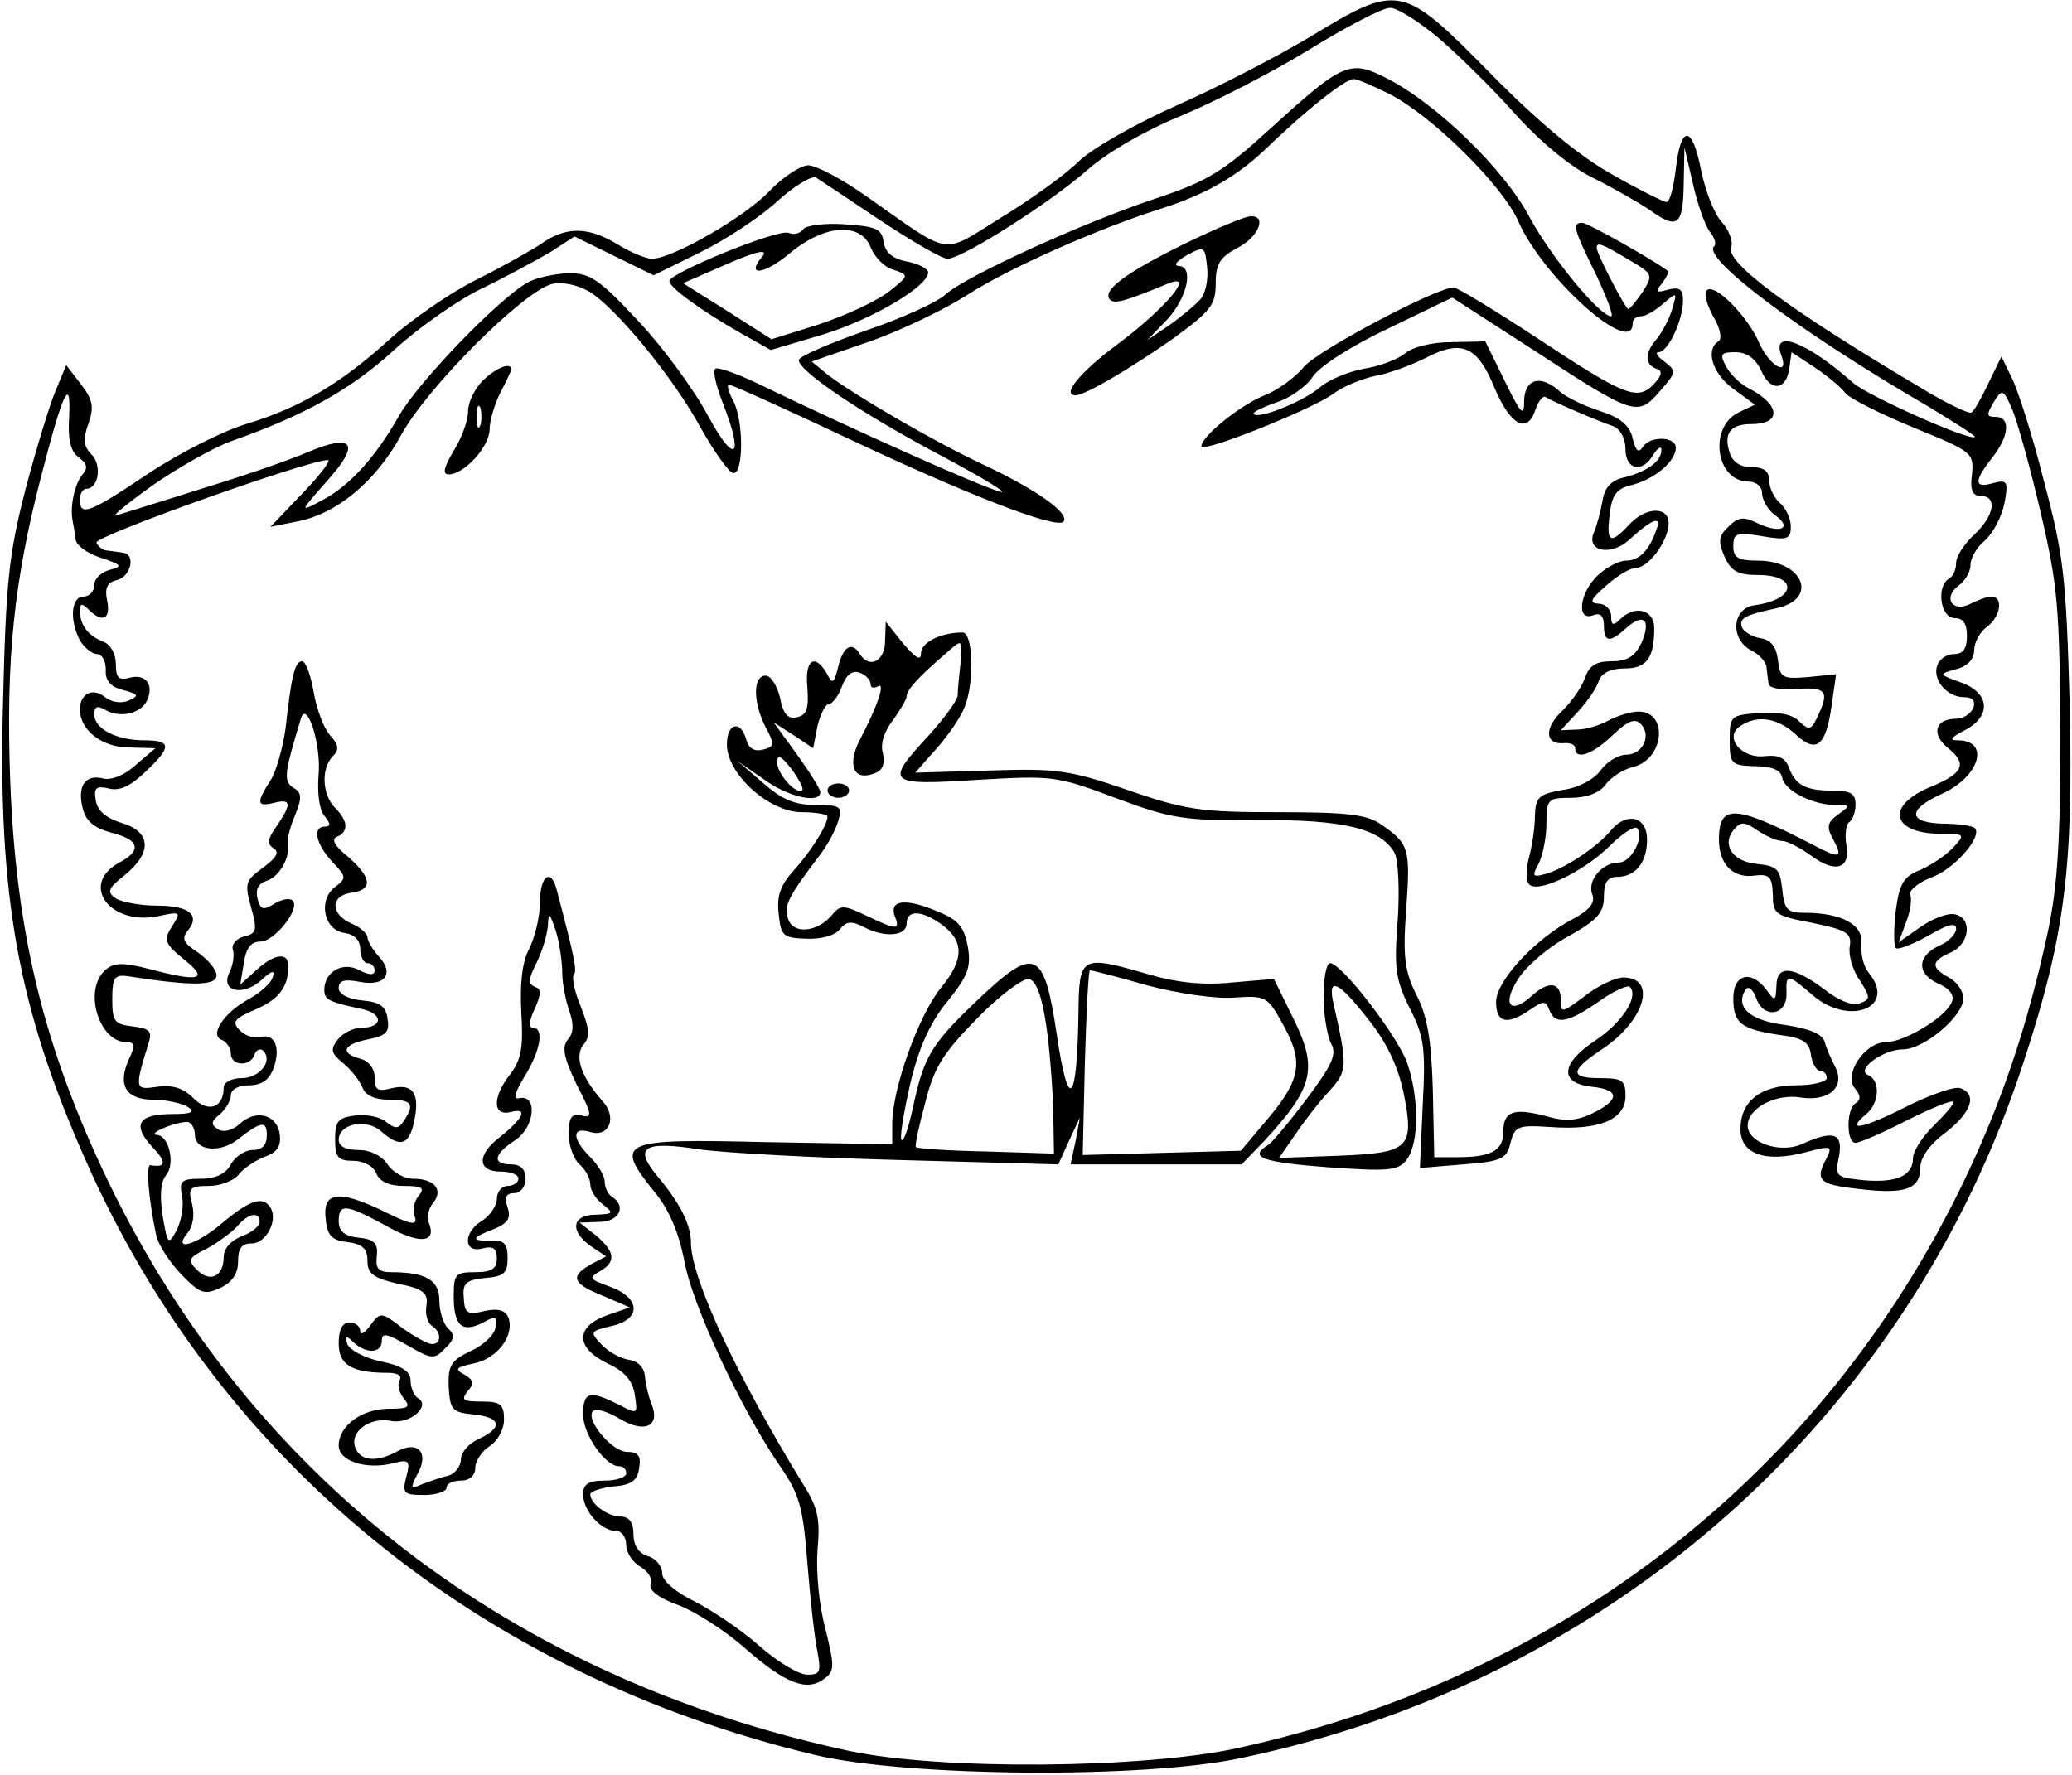 <?xml version="1.0" encoding="UTF-8" standalone="yes"?>
<svg version="1.0" xmlns="http://www.w3.org/2000/svg" width="76.2mm" height="65.3mm" viewBox="0 0 288 247" preserveAspectRatio="xMidYMid meet">
  <g transform="translate(0,247) scale(0.1,-0.1)" fill="#000000" stroke="none">
    <path d="M1820 2418 c-47 -28 -130 -71 -185 -95 -56 -25 -116 -59 -135 -77
-19 -19 -68 -54 -109 -79 -84 -52 -66 -55 -187 30 -34 24 -70 43 -81 43 -10 0
-35 -16 -54 -36 -34 -36 -135 -94 -163 -94 -9 0 -30 9 -48 20 -41 25 -72 25
-106 1 -15 -10 -56 -33 -92 -51 -36 -18 -89 -55 -118 -81 -68 -62 -125 -96
-201 -119 -33 -10 -94 -41 -136 -69 -82 -55 -95 -60 -95 -36 0 8 4 15 9 15 17
0 22 33 7 48 -11 11 -12 21 -4 43 8 23 6 33 -11 55 l-20 26 -15 -36 c-8 -19
-27 -81 -42 -138 -23 -90 -27 -128 -31 -298 -7 -267 21 -422 114 -632 185
-421 550 -719 1017 -830 127 -30 456 -33 591 -4 517 108 928 474 1089 969 57
174 69 268 64 494 -5 179 -8 209 -36 314 -16 64 -37 129 -45 144 l-14 29 -18
-37 c-10 -21 -20 -39 -24 -41 -3 -2 -33 12 -66 32 -189 112 -276 177 -268 198
3 8 -3 24 -13 35 -11 12 -23 44 -29 73 -12 62 -28 63 -35 1 -3 -25 -8 -46 -13
-46 -4 0 -38 17 -75 38 -45 25 -101 71 -169 140 -124 126 -128 127 -253 51z
m179 0 c28 -24 76 -71 107 -106 33 -37 77 -74 108 -89 28 -14 63 -34 78 -44
40 -29 48 -24 49 34 l1 52 12 -51 c6 -28 17 -58 23 -66 7 -8 10 -18 6 -21 -16
-17 123 -121 299 -223 36 -22 65 -40 64 -42 -7 -6 -148 57 -169 75 -64 57
-115 77 -100 38 11 -30 -17 -14 -31 18 -16 37 -62 84 -73 73 -4 -4 0 -20 9
-36 10 -17 13 -32 7 -35 -18 -12 -8 -45 21 -66 l30 -22 -23 -11 c-42 -21 -31
-96 14 -96 11 0 19 -7 19 -16 0 -9 8 -23 17 -30 26 -18 10 -27 -21 -13 -22 11
-29 10 -43 -4 -14 -13 -14 -21 -5 -42 9 -20 19 -25 46 -25 57 0 54 -34 -4 -42
-32 -4 -35 -47 -5 -63 11 -5 20 -16 21 -22 1 -7 2 -18 3 -24 0 -6 16 -9 35 -8
44 4 50 -2 35 -34 -10 -23 -13 -24 -27 -11 -9 10 -29 14 -56 12 -40 -3 -41 -4
-41 -38 0 -33 2 -35 35 -36 23 0 36 -5 38 -16 3 -18 43 -38 74 -38 21 0 21 -1
4 -13 -15 -11 -17 -17 -7 -35 14 -26 9 -27 -27 -8 -110 57 -132 58 -132 8 0
-35 20 -55 51 -50 19 2 23 -2 24 -26 0 -28 3 -30 55 -40 48 -10 55 -14 52 -33
-2 -12 4 -33 14 -47 15 -24 15 -26 0 -32 -10 -4 -30 4 -50 20 -43 32 -66 34
-66 4 -1 -21 -2 -22 -14 -5 -21 28 -46 22 -46 -12 0 -35 11 -43 65 -51 32 -4
41 -10 43 -28 2 -12 8 -22 13 -22 5 0 9 -4 9 -10 0 -5 -19 -10 -42 -10 -50 0
-78 -22 -78 -61 0 -35 35 -47 91 -32 35 9 37 9 29 -8 -17 -31 -11 -37 43 -43
65 -8 87 -1 87 29 0 14 13 33 35 49 36 28 45 53 21 62 -8 3 -42 -9 -76 -26
-61 -31 -85 -35 -55 -10 18 15 20 46 3 54 -19 7 20 36 48 36 29 0 84 46 84 71
0 10 -9 23 -20 29 -26 14 -25 23 3 35 26 12 30 48 5 53 -10 2 -31 -6 -48 -18
l-30 -21 10 27 c6 15 9 33 6 39 -2 6 11 17 29 24 32 11 72 57 61 69 -4 3 -23
6 -43 6 -50 1 -52 19 -4 41 54 24 69 75 23 75 -12 0 -9 4 8 13 39 19 38 52 -2
67 -33 12 -33 12 -8 19 16 4 25 14 25 26 0 11 8 26 18 33 19 14 23 42 6 42 -6
0 -19 -5 -29 -10 -25 -13 -39 8 -17 25 10 7 17 20 17 29 0 10 9 25 20 34 11
10 23 32 27 51 6 31 4 34 -15 29 -27 -8 -28 2 -2 35 24 30 26 57 5 57 -13 0
-13 3 -3 20 12 20 14 19 27 -12 7 -18 25 -82 39 -143 23 -98 26 -131 27 -305
0 -152 -4 -214 -18 -279 -28 -129 -64 -236 -117 -346 -196 -406 -557 -688
-1009 -787 -132 -29 -415 -31 -541 -4 -469 101 -830 378 -1030 791 -90 187
-129 346 -137 560 -6 168 5 275 43 422 30 117 42 143 39 82 -2 -30 2 -47 13
-55 12 -9 14 -15 5 -25 -11 -14 -17 -45 -13 -64 1 -5 3 -17 4 -25 0 -8 16 -20
35 -26 30 -10 31 -12 12 -17 -11 -3 -21 -12 -21 -21 0 -9 -7 -16 -15 -16 -17
0 -20 -32 -5 -61 6 -10 17 -19 24 -19 7 0 12 -10 12 -22 -1 -15 7 -24 24 -28
22 -6 23 -8 7 -15 -10 -4 -23 -2 -32 5 -17 14 -35 5 -35 -17 0 -29 31 -53 69
-53 l36 -1 -27 -23 c-16 -15 -35 -22 -46 -19 -25 6 -36 -11 -28 -42 4 -17 16
-27 38 -33 41 -10 45 -25 13 -42 -57 -31 -12 -90 57 -74 28 6 29 5 16 -15 -12
-19 -10 -24 17 -46 35 -28 22 -32 -49 -13 -36 9 -48 9 -60 -1 -32 -27 -10
-101 29 -101 12 0 12 -5 3 -24 -16 -36 -4 -56 34 -56 18 0 40 -5 48 -10 11 -7
6 -10 -22 -10 -47 0 -56 -15 -27 -46 20 -21 19 -29 -3 -25 -6 0 -3 -45 8 -97
2 -12 18 -37 34 -54 27 -28 33 -30 55 -20 17 8 25 20 25 37 0 18 5 25 19 25
20 0 37 32 26 50 -10 16 -28 11 -65 -20 -37 -32 -73 -43 -50 -15 7 8 10 25 6
40 -6 22 -3 25 23 25 16 0 35 7 42 16 7 9 24 20 37 25 17 6 22 15 20 31 -4 28
-34 35 -56 14 -10 -9 -23 -12 -30 -7 -10 6 -10 11 3 21 8 7 15 19 15 26 0 8
10 14 25 14 17 0 28 7 34 23 11 29 2 50 -18 44 -9 -2 -22 2 -29 10 -11 11 -7
16 21 28 33 14 47 31 47 61 0 20 -20 17 -45 -6 l-22 -20 5 30 c3 21 10 30 23
30 20 0 56 46 45 57 -4 4 -15 2 -25 -4 -16 -10 -20 -9 -24 7 -3 13 1 21 14 25
17 6 32 33 28 51 -1 5 3 23 10 39 10 25 10 32 -2 39 -14 9 -13 19 10 95 8 30
29 -34 25 -77 -2 -25 1 -49 8 -57 9 -11 9 -15 1 -15 -18 0 -13 -24 10 -49 20
-21 20 -23 4 -35 -24 -18 -16 -60 13 -64 14 -2 22 -10 22 -23 0 -10 5 -19 10
-19 6 0 10 -5 10 -10 0 -7 -7 -7 -21 0 -23 13 -49 -2 -49 -27 0 -14 6 -17 53
-27 30 -7 28 -26 -2 -26 -10 0 -25 -7 -32 -16 -11 -14 -10 -19 7 -33 11 -9 23
-24 27 -34 4 -11 17 -17 37 -17 32 0 36 -6 21 -29 -8 -12 -12 -12 -25 -2 -8 7
-27 11 -43 9 -24 -3 -28 -8 -28 -33 0 -25 4 -30 25 -30 14 0 28 -7 32 -17 5
-12 18 -18 39 -18 26 0 29 -3 20 -14 -6 -7 -9 -21 -5 -29 4 -13 -6 -11 -46 9
-61 29 -83 26 -78 -13 2 -22 9 -29 30 -31 21 -3 28 -9 28 -26 0 -18 8 -24 42
-32 36 -7 43 -13 40 -31 -2 -12 2 -24 8 -28 13 -8 13 -25 0 -25 -6 0 -24 10
-41 22 -30 23 -31 23 -45 4 -8 -11 -14 -14 -14 -8 0 7 -7 12 -15 12 -10 0 -15
-10 -15 -29 0 -30 18 -41 68 -41 14 0 20 -4 17 -10 -4 -6 -1 -17 5 -25 11 -13
7 -15 -20 -15 -38 0 -70 -24 -70 -51 0 -22 38 -34 75 -25 23 6 25 4 19 -19 -6
-23 -3 -25 25 -25 17 0 31 5 31 10 0 6 9 10 20 10 12 0 20 7 20 18 0 9 9 23
20 30 11 7 20 23 20 37 0 21 -5 25 -31 25 -26 0 -29 2 -20 14 10 11 9 16 -5
24 -13 7 -11 10 14 15 33 7 57 39 48 64 -4 10 -14 13 -33 9 -24 -6 -28 -3 -29
18 -2 21 3 25 30 28 26 2 31 7 31 28 0 19 -5 25 -22 24 -30 -1 -29 4 3 16 19
8 24 15 19 30 -5 14 -2 20 9 20 9 0 16 9 16 20 0 13 -7 20 -20 20 -27 0 -25
14 6 34 27 18 31 64 5 58 -9 -2 -6 8 8 31 22 36 27 67 11 67 -6 0 -5 11 3 27
9 21 9 27 0 30 -10 4 -9 11 2 33 8 16 15 39 16 52 1 20 2 19 11 -7 5 -16 9
-43 9 -59 0 -15 5 -39 10 -53 6 -18 6 -30 -2 -39 -9 -11 -6 -25 12 -63 22 -42
22 -47 7 -43 -14 3 -18 -2 -18 -26 0 -16 7 -35 15 -42 8 -7 15 -19 15 -28 0
-8 8 -21 18 -28 15 -12 14 -13 -10 -14 -34 0 -37 -23 -7 -44 l21 -14 -21 -11
c-30 -17 -26 -27 17 -44 l37 -16 -32 -11 c-44 -16 -44 -45 1 -67 24 -11 35
-24 38 -44 4 -27 4 -27 -23 -13 -40 20 -49 18 -49 -14 0 -28 31 -72 50 -72 6
0 10 -4 10 -10 0 -5 -13 -10 -30 -10 -23 0 -30 -5 -30 -19 0 -23 25 -51 46
-51 8 0 14 -9 14 -20 0 -10 9 -24 20 -30 10 -6 17 -16 14 -24 -3 -8 10 -19 38
-29 24 -9 66 -36 93 -60 56 -49 86 -61 110 -43 15 11 15 17 2 70 -9 33 -13 79
-11 109 4 43 1 59 -20 92 -92 150 -156 287 -156 336 0 25 -15 55 -47 93 -33
40 -19 49 58 37 35 -5 162 -12 282 -15 l218 -6 15 33 15 32 -6 -33 -7 -32 119
0 119 0 31 32 c71 77 76 102 38 177 l-24 49 -59 -5 c-39 -4 -77 0 -114 11 -97
28 -98 27 -99 -56 -2 -125 -14 -136 -30 -28 -18 120 -30 125 -111 48 -64 -61
-74 -78 -89 -148 -6 -28 -13 -49 -16 -46 -3 3 3 38 12 78 12 51 28 86 52 115
29 36 33 48 28 77 -6 29 -14 37 -47 50 -42 17 -63 13 -54 -10 7 -18 2 -18 -40
2 -31 15 -36 15 -47 2 -20 -25 -55 -29 -62 -6 -6 18 0 30 44 88 11 14 22 35
26 48 6 20 3 22 -32 22 -29 0 -47 8 -73 31 l-35 30 36 -25 c34 -25 79 -35 79
-18 0 4 -15 28 -33 53 l-32 44 28 -18 27 -18 6 31 c4 16 11 30 15 30 5 0 14
11 19 25 6 16 14 23 25 19 8 -3 15 -10 15 -16 0 -5 4 -6 10 -3 11 7 0 -27 -26
-76 -17 -35 -7 -56 21 -45 12 4 15 13 12 28 -4 13 2 31 14 46 10 14 19 29 19
33 0 9 16 27 57 62 20 18 21 18 18 -15 -2 -18 -4 -39 -4 -46 -1 -7 -19 -32
-41 -56 -61 -66 -57 -69 68 -61 104 6 110 6 192 -25 78 -29 95 -32 198 -31
121 1 172 -12 191 -46 5 -11 7 -51 4 -95 -5 -65 -3 -81 17 -121 20 -39 22 -56
18 -133 l-4 -89 60 5 c54 4 61 8 66 30 6 23 10 25 55 22 68 -5 105 10 105 43
0 22 -4 25 -36 25 -43 0 -41 11 6 42 57 39 74 98 27 98 -11 0 -35 -11 -54 -26
-32 -24 -33 -24 -33 -5 0 25 -17 27 -41 5 -29 -26 -41 -12 -19 23 11 18 42 45
70 60 41 23 50 33 50 56 0 19 5 27 18 27 26 0 42 20 42 52 0 32 -28 39 -50 13
-19 -23 -61 -51 -88 -60 -21 -6 -23 -5 -13 13 6 12 11 37 11 56 0 34 2 36 34
36 22 0 40 7 48 18 7 10 25 22 39 25 43 11 49 77 7 77 -11 0 -29 -6 -41 -12
-12 -7 -32 -13 -44 -13 l-23 -1 24 26 c13 14 26 33 29 43 4 11 17 17 36 17 30
0 41 14 41 56 0 26 -27 33 -48 12 -9 -9 -12 -8 -12 5 0 9 -8 17 -17 17 -14 1
-12 6 10 25 15 14 34 25 42 25 17 0 45 38 45 62 0 24 -32 23 -55 -2 -26 -28
-32 -25 -27 14 3 27 9 36 30 41 32 8 62 33 62 52 0 16 -36 17 -46 1 -6 -9 -10
-5 -14 12 -4 18 -17 29 -45 38 -22 7 -47 19 -56 27 -26 24 -49 19 -50 -12 0
-24 -4 -20 -27 27 l-27 55 -47 -1 c-28 0 -55 -7 -65 -16 -10 -8 -36 -18 -57
-21 -21 -4 -48 -15 -60 -25 -21 -19 -86 -46 -93 -38 -3 2 11 9 31 16 19 6 42
22 51 36 9 14 54 43 105 67 l89 43 113 -73 c141 -92 145 -93 176 -57 23 26 23
28 6 41 -10 7 -13 13 -8 13 13 0 34 44 34 72 0 16 -5 19 -21 15 -17 -5 -18 -3
-8 9 6 8 10 16 8 17 -21 16 -112 67 -119 67 -15 0 -12 -9 19 -72 15 -32 25
-58 21 -58 -16 0 -83 82 -113 137 -35 67 -130 159 -199 194 -51 26 -60 23
-161 -69 -67 -61 -88 -74 -160 -98 -100 -33 -264 -108 -292 -133 -11 -11 -62
-34 -112 -51 -51 -18 -93 -36 -93 -41 0 -16 92 -77 200 -134 58 -31 94 -53 80
-49 -25 6 -208 88 -328 146 -34 17 -65 28 -68 25 -4 -3 1 -24 10 -47 30 -76
18 -89 -20 -19 -19 36 -63 96 -97 132 -54 58 -67 67 -97 67 -19 -1 -45 -6 -57
-13 -40 -22 -154 -140 -180 -187 -33 -58 -70 -98 -108 -117 -30 -16 -29 -15 8
27 48 53 38 68 -26 41 -25 -11 -92 -34 -148 -51 -56 -18 -109 -34 -118 -37 -9
-3 13 15 49 41 36 25 85 53 110 62 102 36 167 72 227 127 35 32 91 71 123 86
33 16 75 39 94 50 l34 22 55 -27 55 -27 63 31 c35 17 84 49 108 71 24 22 49
37 55 34 6 -4 47 -31 90 -60 44 -29 85 -53 93 -53 20 0 143 78 195 124 27 24
81 55 130 75 46 19 126 60 178 92 52 32 102 58 112 58 9 1 39 -18 67 -41z
m-67 -79 c60 -31 157 -127 179 -177 34 -78 159 -190 159 -142 0 6 5 10 12 10
6 0 20 8 31 18 19 16 19 16 12 -8 -4 -14 -14 -32 -21 -41 -17 -19 -18 -36 -1
-42 9 -3 8 -9 -4 -22 -23 -23 -40 -16 -164 66 -58 38 -109 69 -114 69 -24 0
-188 -87 -208 -110 -12 -15 -37 -33 -55 -40 -33 -13 -88 -57 -88 -71 0 -10
150 50 182 72 14 11 41 22 60 26 18 3 50 15 70 25 50 26 72 17 96 -42 22 -52
46 -65 57 -29 4 11 10 18 13 17 13 -8 77 -35 95 -41 10 -4 17 -17 17 -32 0
-29 24 -34 39 -7 6 9 11 12 11 6 0 -16 -20 -30 -51 -38 -19 -4 -28 -14 -31
-33 -3 -16 -8 -35 -12 -44 -11 -26 23 -33 48 -11 34 31 47 35 39 15 -10 -29
-24 -43 -42 -43 -10 0 -27 -9 -39 -20 -26 -24 -31 -65 -7 -56 10 4 15 -1 15
-14 0 -24 8 -25 32 -3 24 21 34 10 20 -22 -9 -18 -19 -25 -41 -25 -22 0 -31
-6 -37 -22 -4 -13 -18 -33 -31 -46 -26 -24 -26 -48 1 -46 9 1 16 -2 16 -7 0
-17 24 -9 52 18 21 20 31 24 39 16 16 -16 3 -43 -20 -43 -11 0 -27 -10 -35
-21 -9 -13 -31 -25 -53 -28 -34 -6 -38 -10 -39 -36 0 -17 -4 -42 -8 -57 -4
-15 -5 -32 -1 -37 9 -16 74 14 112 51 18 18 35 29 39 26 11 -12 -8 -48 -25
-48 -24 0 -45 -26 -37 -45 4 -11 -4 -21 -26 -33 -54 -28 -108 -87 -108 -116 0
-29 15 -33 47 -11 19 13 22 13 27 0 8 -21 25 -19 68 11 21 15 41 24 44 21 13
-13 -10 -49 -47 -74 -49 -32 -52 -60 -6 -65 39 -4 40 -18 1 -37 -21 -10 -37
-12 -64 -4 -46 12 -60 7 -60 -22 0 -26 -17 -35 -64 -35 l-32 0 -2 94 c-2 70
-8 104 -23 132 -16 33 -19 52 -14 119 6 85 4 91 -35 118 -20 14 -48 17 -144
17 -107 0 -128 3 -209 31 -81 28 -99 30 -192 27 l-103 -3 30 34 c16 18 34 44
39 58 14 36 11 103 -3 103 -31 0 -58 -14 -58 -29 0 -11 -7 -7 -25 14 l-24 30
-1 -27 c0 -28 -22 -39 -35 -18 -11 18 -23 11 -30 -17 -6 -24 -8 -26 -16 -10
-17 29 -31 19 -27 -20 2 -30 -1 -38 -15 -41 -12 -3 -19 5 -23 27 -4 17 -13 31
-20 31 -18 0 -18 -37 0 -72 13 -24 12 -27 -4 -31 -12 -3 -20 2 -23 14 -8 28
-27 23 -27 -7 0 -41 59 -94 104 -94 20 0 36 -3 36 -6 0 -12 -24 -50 -47 -75
-18 -20 -24 -35 -21 -60 3 -31 6 -34 38 -35 20 -1 40 4 47 13 9 11 16 12 32 4
29 -16 61 -14 61 4 0 19 20 19 47 0 33 -23 34 -49 1 -89 -31 -38 -68 -140 -68
-190 l0 -28 -177 3 c-203 5 -210 1 -154 -69 21 -25 34 -57 42 -97 11 -62 80
-208 133 -285 27 -39 32 -57 38 -135 4 -50 10 -105 14 -123 5 -28 4 -32 -14
-32 -12 0 -42 18 -68 41 -26 23 -67 50 -91 62 -26 13 -43 28 -43 38 0 10 -9
21 -20 24 -13 4 -20 15 -20 31 0 16 -6 24 -18 24 -18 0 -42 18 -42 31 0 4 15
9 33 11 24 2 33 8 35 26 3 17 -2 22 -17 22 -21 0 -59 46 -47 57 4 4 20 -1 37
-11 35 -21 57 -10 44 21 -4 10 -8 27 -9 38 -1 12 -9 21 -22 23 -12 2 -29 11
-39 22 -16 17 -15 18 14 25 42 9 42 39 -2 55 -28 10 -30 12 -14 21 23 13 22
27 -5 50 l-23 18 28 1 c27 0 38 22 17 35 -5 3 -10 13 -10 21 0 8 -9 23 -20 34
-26 26 -26 43 0 35 26 -8 38 20 17 43 -30 34 -39 62 -27 78 10 11 9 22 -3 53
-9 21 -13 41 -10 45 5 5 1 24 -24 119 -8 30 -23 18 -23 -18 0 -20 -7 -49 -15
-65 -10 -19 -13 -48 -11 -89 3 -48 0 -65 -15 -85 -26 -33 -25 -60 1 -53 24 6
17 -9 -17 -36 -31 -24 -30 -47 2 -47 14 0 25 -4 25 -10 0 -5 -7 -10 -15 -10
-8 0 -15 -8 -15 -18 0 -9 -9 -23 -20 -30 -27 -16 -27 -46 0 -39 15 4 20 0 20
-14 0 -14 -7 -19 -30 -19 -28 0 -30 -3 -30 -34 0 -41 12 -51 41 -36 18 10 20
9 17 -7 -1 -10 -17 -25 -35 -33 -27 -13 -31 -20 -30 -50 2 -32 5 -35 35 -38
38 -4 41 -18 7 -34 -14 -6 -25 -19 -25 -28 0 -10 -8 -20 -17 -23 -10 -2 -26
-8 -37 -12 -16 -7 -17 -6 -6 15 16 29 0 46 -28 31 -29 -16 -52 -14 -59 5 -8
22 20 43 50 37 26 -5 56 21 37 32 -5 3 -10 14 -10 24 0 13 -12 21 -42 27 -23
5 -43 16 -46 24 -4 12 -2 13 9 2 18 -16 39 -15 39 3 0 11 7 10 36 -7 33 -19
37 -20 52 -4 13 12 14 19 4 28 -7 7 -12 24 -12 39 0 28 -19 39 -67 39 -18 0
-22 5 -20 23 2 17 -4 23 -25 25 -20 2 -28 9 -28 23 0 25 10 24 65 -6 46 -26
71 -25 61 2 -4 9 -1 22 5 29 15 18 3 34 -27 34 -13 0 -29 9 -36 20 -8 12 -24
20 -40 20 -18 0 -28 5 -28 14 0 23 39 30 59 12 26 -23 39 -20 46 14 8 38 -1
53 -31 46 -20 -5 -24 -3 -24 15 0 12 -8 23 -20 26 -29 8 -24 20 11 27 25 5 30
10 27 28 -2 18 -11 24 -35 26 -20 2 -33 9 -33 17 0 11 8 13 29 9 35 -7 49 11
27 35 -9 10 -16 22 -16 27 0 5 -10 14 -22 19 -30 13 -30 39 0 43 30 4 28 21
-5 50 -19 15 -24 25 -15 28 16 7 15 22 -3 40 -18 18 -20 55 -3 72 9 9 8 16 -4
29 -9 10 -19 37 -23 61 -4 23 -11 42 -16 42 -10 0 -15 -21 -23 -94 -4 -27 -13
-60 -21 -72 -20 -31 -19 -37 5 -31 24 6 25 -1 4 -32 -13 -18 -14 -25 -5 -31 9
-5 5 -13 -14 -27 -25 -18 -26 -22 -17 -55 9 -32 8 -37 -10 -41 -11 -3 -18 -12
-15 -19 2 -7 0 -21 -5 -31 -13 -26 18 -34 44 -11 15 14 20 15 16 4 -2 -8 -17
-21 -33 -30 -35 -19 -56 -51 -37 -57 6 -3 12 -11 12 -19 0 -17 27 -19 33 -1 2
6 8 9 12 5 14 -14 -5 -38 -30 -38 -14 0 -25 -6 -25 -13 0 -28 -21 -36 -42 -15
-14 14 -29 19 -50 16 -32 -5 -32 -3 -13 59 6 18 3 22 -22 25 -25 3 -28 7 -28
38 0 29 3 34 20 32 90 -14 125 -14 125 1 0 8 -12 22 -26 32 -20 13 -23 19 -14
30 18 22 2 35 -43 35 -23 0 -49 5 -57 10 -13 9 -11 14 13 33 38 31 36 60 -5
72 -22 7 -34 17 -36 32 -3 17 1 20 18 16 15 -4 30 3 51 23 37 35 37 44 -2 44
-38 0 -69 16 -69 36 0 11 4 13 16 6 21 -12 51 -4 58 15 9 21 -3 36 -25 30 -15
-4 -19 0 -19 19 0 14 -7 27 -17 31 -21 8 -33 23 -33 43 0 11 3 11 12 2 19 -19
31 -14 26 12 -4 18 0 26 14 29 19 5 26 36 8 38 -5 1 -15 2 -22 3 -6 0 -13 6
-15 11 -3 9 295 115 322 115 5 0 -11 -21 -35 -46 l-45 -47 35 7 c56 10 111 55
147 121 36 66 170 200 210 210 14 3 35 -1 52 -11 36 -22 116 -118 155 -190 18
-32 38 -60 44 -62 15 -5 16 71 1 100 -6 11 -9 21 -7 23 2 1 73 -31 158 -71
173 -82 297 -130 308 -120 10 11 -36 44 -108 78 -69 32 -179 96 -219 126 l-23
19 78 27 c44 15 106 45 139 66 57 37 184 93 270 120 62 20 106 45 149 87 52
50 106 93 118 93 5 0 28 -10 50 -21z m332 -230 c34 -20 35 -21 20 -45 -9 -13
-18 -24 -20 -24 -4 0 -44 77 -44 85 0 9 7 6 44 -16z m185 -155 c13 -30 35 -27
39 4 l3 22 32 -21 c18 -12 37 -28 43 -36 7 -8 49 -29 95 -48 81 -33 84 -35 81
-65 -3 -22 1 -30 12 -30 24 0 19 -28 -9 -54 -14 -13 -25 -30 -25 -39 0 -9 -4
-19 -10 -22 -18 -11 -12 -55 8 -55 12 0 17 -8 17 -25 0 -17 -5 -25 -18 -25
-10 0 -20 -7 -23 -15 -8 -20 13 -45 37 -45 12 0 16 -5 13 -15 -4 -8 -14 -15
-24 -15 -30 0 -35 -22 -11 -41 27 -22 21 -35 -25 -54 -63 -26 -54 -65 15 -65
33 0 34 -1 17 -19 -10 -11 -30 -24 -45 -31 -24 -9 -30 -19 -35 -57 -3 -26 -3
-49 0 -52 3 -3 23 5 45 17 27 16 39 19 39 10 0 -7 -10 -18 -22 -23 -32 -14
-34 -39 -4 -53 17 -7 24 -17 20 -26 -8 -21 -66 -56 -92 -56 -29 0 -59 -45 -43
-64 8 -10 9 -16 1 -21 -13 -8 -13 -55 0 -55 6 0 38 14 71 31 34 17 63 29 65
26 2 -2 -10 -16 -26 -32 -17 -16 -30 -37 -30 -46 0 -25 -23 -35 -69 -31 -38 4
-40 5 -34 33 6 33 -8 37 -52 17 -30 -13 -75 2 -75 26 0 24 39 45 74 39 39 -6
63 15 47 44 -5 10 -12 25 -14 34 -4 11 -22 18 -55 23 -49 6 -70 25 -55 49 4 6
10 1 15 -12 10 -29 43 -24 42 7 -1 28 1 28 38 -4 51 -42 116 -15 76 33 -7 9
-11 26 -10 39 4 27 -27 44 -78 44 -25 0 -29 4 -32 33 -3 28 -7 32 -35 35 -34
3 -50 27 -32 48 9 11 15 11 32 -1 12 -8 27 -15 35 -15 7 0 26 -10 41 -21 34
-25 55 -17 48 17 -2 14 0 27 4 30 5 3 9 14 9 25 0 15 -7 19 -32 19 -38 0 -52
8 -61 33 -5 13 -15 17 -33 15 -33 -4 -58 27 -34 42 24 16 52 11 77 -12 29 -27
42 -16 50 42 l6 42 -39 -4 c-36 -3 -39 -1 -42 24 -2 18 -10 28 -24 30 -12 2
-23 9 -26 15 -4 13 3 17 49 27 58 13 36 66 -27 66 -27 0 -34 4 -34 20 0 18 4
20 40 14 35 -6 40 -4 40 13 0 12 -7 26 -15 33 -8 7 -15 21 -15 31 0 13 -7 19
-24 19 -16 0 -27 7 -31 20 -9 27 1 40 30 40 42 0 41 26 -2 49 -13 6 -27 20
-33 31 -9 17 -8 20 13 20 16 0 28 -9 36 -26z m-1334 -583 c-8 -8 -35 22 -35
38 0 12 5 10 20 -9 10 -14 17 -27 15 -29z m480 -272 c41 -11 95 -19 120 -17
46 3 47 2 70 -40 28 -51 23 -76 -28 -135 l-32 -38 -110 -3 -110 -3 3 129 c2
70 5 128 7 128 3 0 38 -9 80 -21z m-141 -54 c5 -33 9 -87 10 -120 l1 -60 -95
3 c-52 1 -95 4 -97 6 -2 1 4 29 13 62 12 49 25 69 72 117 31 32 64 56 72 55
10 -2 18 -23 24 -63z m-1184 -154 c0 -22 35 -26 60 -6 32 25 40 26 40 6 0 -14
-6 -21 -20 -21 -10 0 -24 -9 -30 -20 -7 -13 -21 -20 -42 -20 -27 0 -30 -3 -26
-24 3 -13 -1 -34 -7 -47 -12 -22 -13 -21 -20 20 -4 27 -3 47 5 56 13 16 4 55
-13 56 -14 1 22 17 41 18 6 1 12 -8 12 -18z m90 -121 c0 -6 -11 -15 -25 -20
-15 -6 -25 -17 -25 -29 0 -27 -19 -36 -37 -18 -14 14 -12 17 14 30 16 9 35 23
42 31 15 18 31 21 31 6z"/>
    <path d="M1116 2151 c-4 -6 -13 -8 -20 -5 -15 6 -166 -56 -166 -67 0 -9 44
-41 100 -73 l41 -23 74 22 c70 22 145 67 145 86 0 5 -13 12 -29 15 -21 4 -31
13 -33 28 -3 18 -11 21 -55 24 -28 2 -54 -2 -57 -7z m94 -25 c5 -13 19 -28 31
-31 23 -8 23 -8 -6 -31 -17 -13 -60 -33 -96 -45 l-67 -21 -61 39 -62 39 62 27
c39 17 56 21 49 11 -25 -29 1 -27 38 4 48 40 98 43 112 8z"/>
    <path d="M1150 1370 c0 -5 7 -10 15 -10 8 0 15 5 15 10 0 6 -7 10 -15 10 -8 0
-15 -4 -15 -10z"/>
    <path d="M1840 1084 c0 -25 5 -54 10 -65 9 -15 3 -29 -32 -76 -24 -32 -49 -62
-55 -66 -28 -17 -9 -24 83 -31 85 -6 98 -5 110 11 17 23 17 87 0 135 -14 38
-91 138 -107 138 -5 0 -9 -21 -9 -46z m62 -32 c25 -31 41 -64 49 -101 16 -79
9 -85 -91 -89 l-82 -3 23 33 c12 18 33 45 47 60 25 28 26 33 6 121 -9 39 6 33
48 -21z"/>
    <path d="M1647 2131 c-81 -40 -116 -65 -104 -78 7 -6 19 -3 82 23 38 15 -7
-37 -73 -86 -51 -38 -77 -70 -57 -70 13 0 74 36 133 77 55 40 62 48 62 79 0
27 6 36 30 49 30 15 42 46 18 44 -7 0 -48 -17 -91 -38z m22 -77 c-7 -8 -26
-24 -43 -36 l-31 -21 28 29 c28 31 37 74 15 74 -7 1 -2 7 12 15 24 13 25 12
28 -16 2 -17 -2 -37 -9 -45z"/>
    <path d="M670 1940 c-11 -11 -20 -30 -20 -42 0 -13 -9 -38 -20 -55 -14 -24
-16 -33 -7 -33 22 0 57 39 57 63 0 12 7 35 15 51 8 15 15 30 15 32 0 11 -22 2
-40 -16z m-3 -62 c-3 -7 -5 -2 -5 12 0 14 2 19 5 13 2 -7 2 -19 0 -25z"/>
  </g>
</svg>